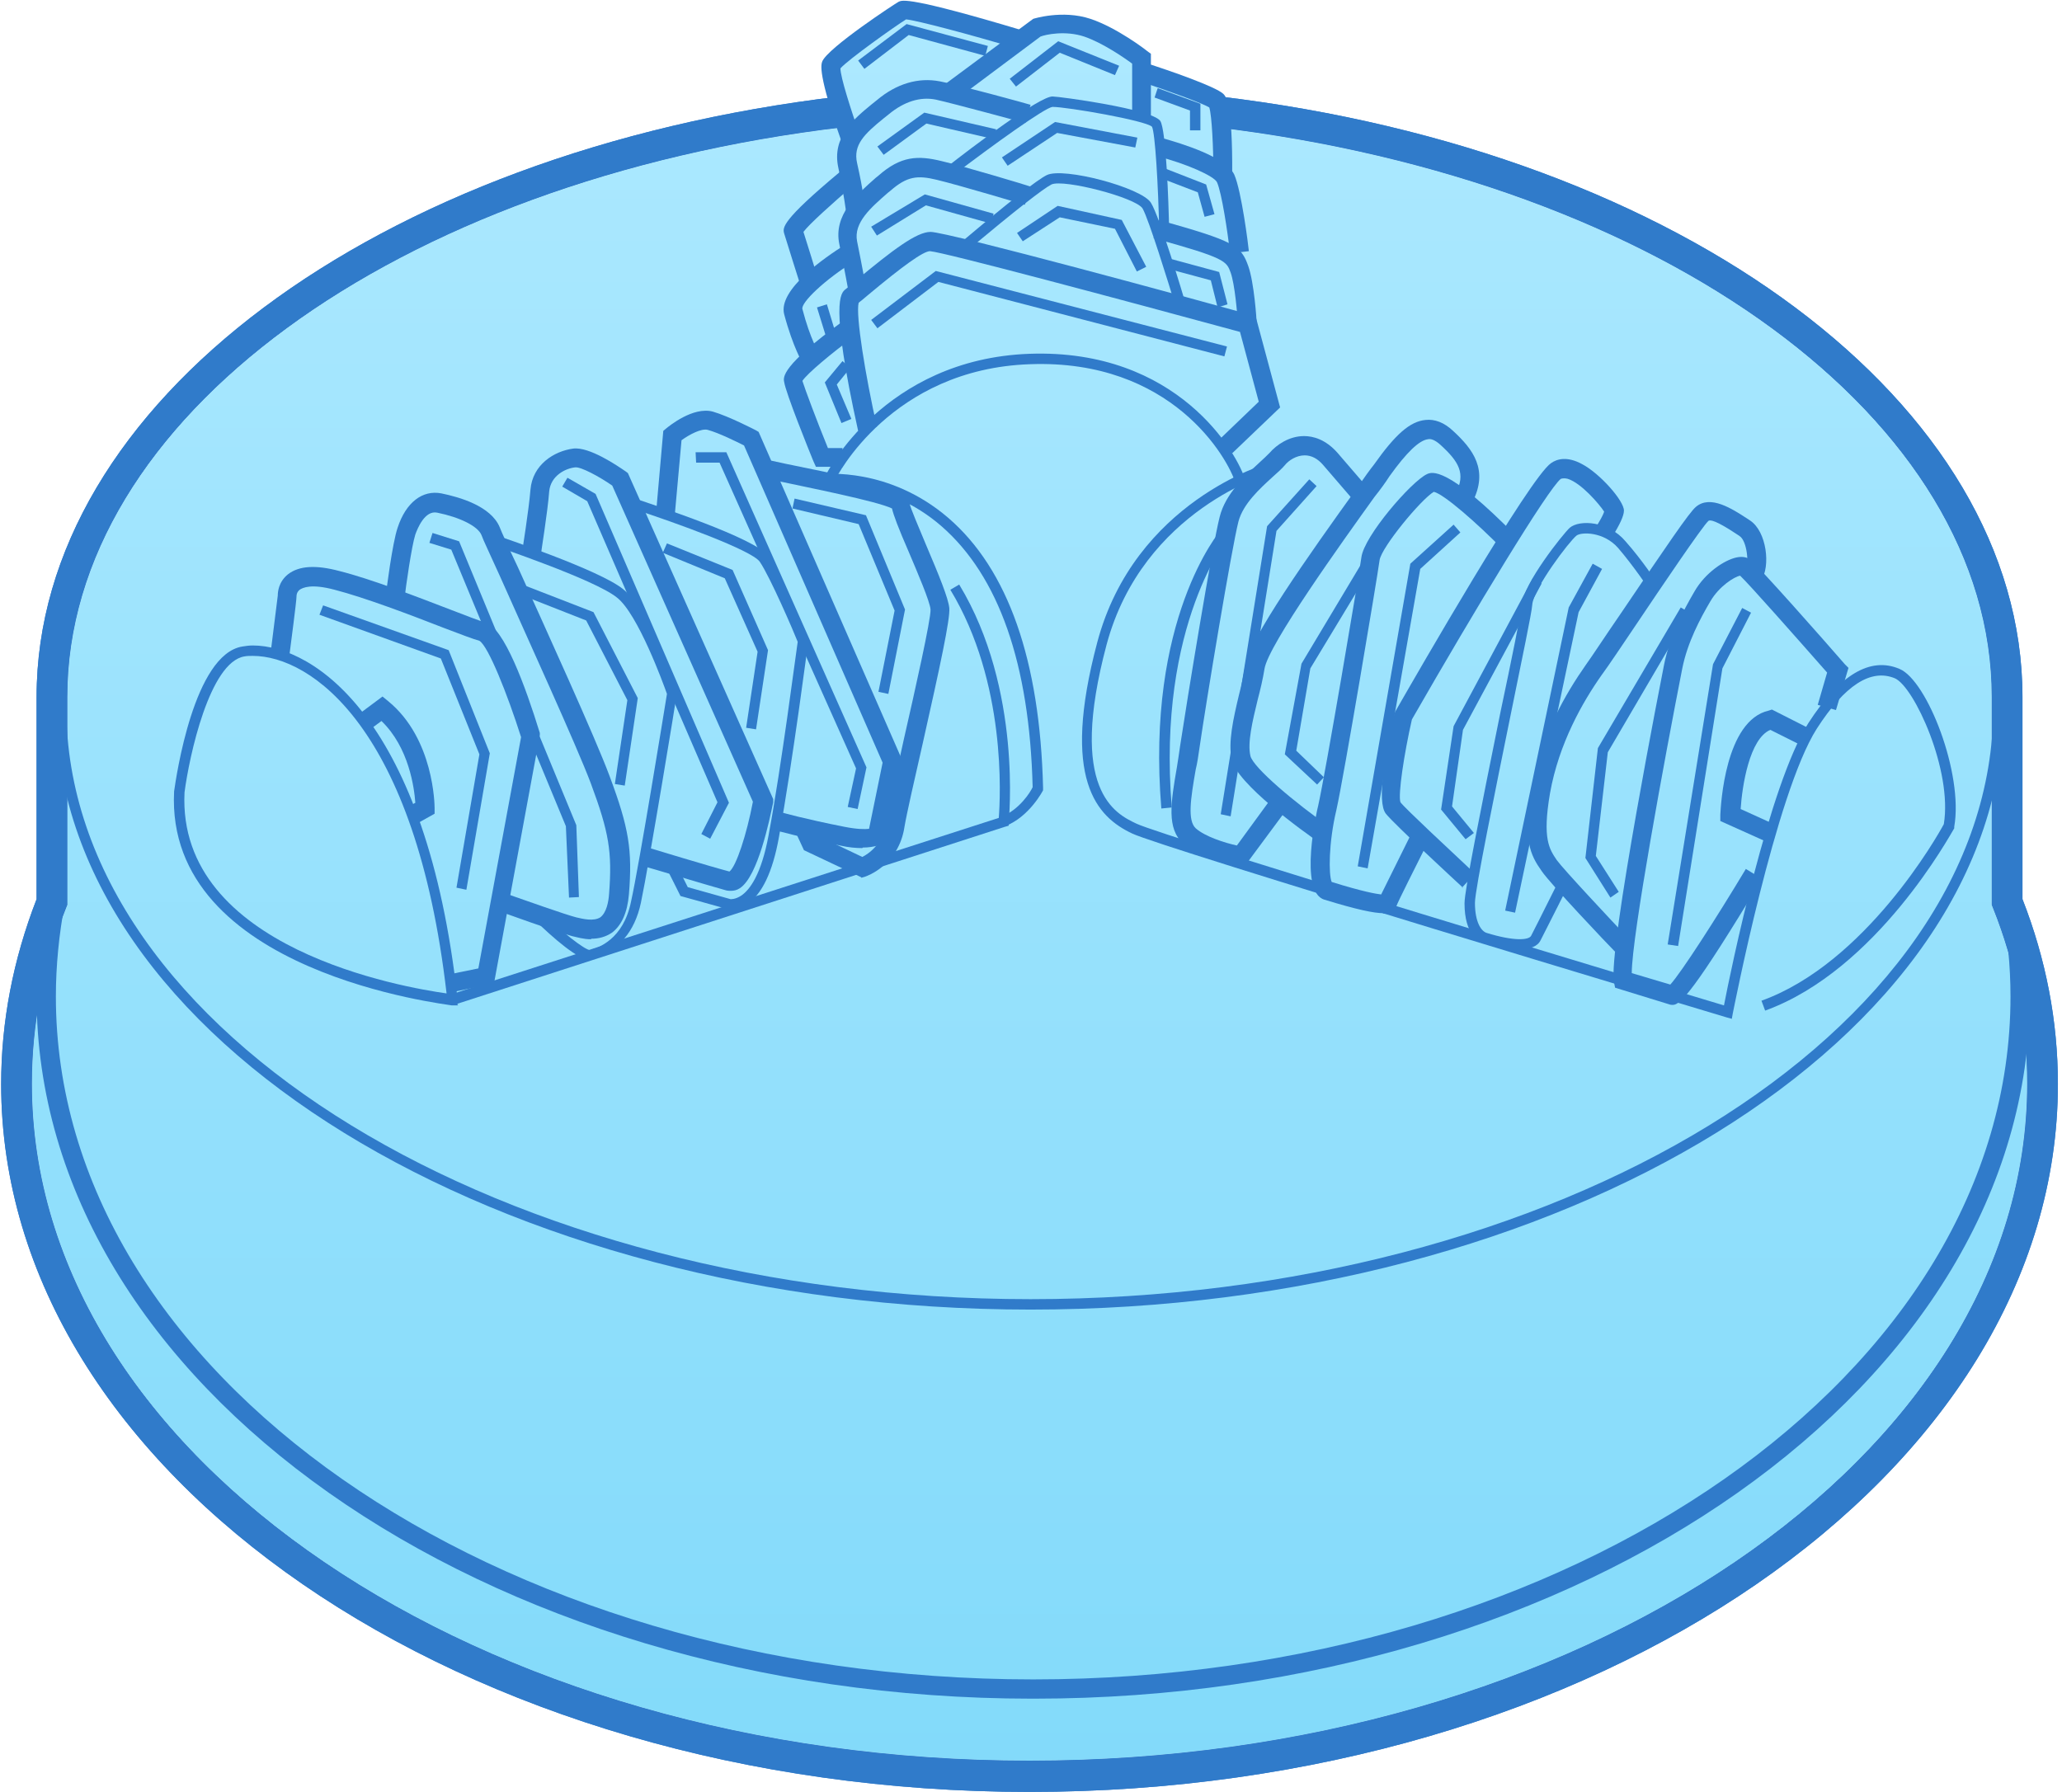 <svg width="321" height="279" viewBox="0 0 321 279" fill="none" xmlns="http://www.w3.org/2000/svg">
<path d="M160.271 279C72.035 279 0.181 229.529 0.181 168.785C0.181 159.053 2.046 149.403 5.696 139.995V108.529C5.696 62.951 58.248 23.617 130.751 15.021L131.319 19.806C61.33 28.078 10.481 65.384 10.481 108.529V140.887L10.318 141.293C6.75 150.214 4.966 159.459 4.966 168.704C4.966 226.853 74.63 274.134 160.271 274.134C245.913 274.134 315.577 226.853 315.577 168.704C315.577 159.459 313.793 150.214 310.224 141.293L310.062 140.887V108.529C310.062 65.465 259.213 28.159 189.224 19.806L189.792 15.021C262.295 23.617 314.847 62.951 314.847 108.529V139.995C318.496 149.322 320.362 158.972 320.362 168.785C320.362 229.529 248.508 279 160.271 279Z" fill="#307BCA"/>
<path d="M130.751 15.021L131.319 19.806C61.33 28.078 10.481 65.384 10.481 108.529V140.887L10.318 141.293C6.75 150.214 4.966 159.459 4.966 168.704C4.966 226.853 74.63 274.134 160.271 274.134C245.913 274.134 315.577 226.853 315.577 168.704C315.577 159.459 313.793 150.214 310.224 141.293L310.062 140.887V108.529C310.062 65.465 259.213 28.159 189.224 19.806L189.792 15.021L180 11.5L171 6L165 3.5C163.167 4.333 159.3 6 158.5 6C157.7 6 146.5 3.333 141 2C137.334 4.333 129.9 9 129.5 9C129.1 9 130.168 13.014 130.751 15.021Z" fill="url(#paint0_linear_267_2098)"/>
<path d="M160.759 264.482C75.28 264.482 5.697 215.417 5.697 155.16C5.697 150.213 6.184 145.104 7.157 140.157L10.076 140.724C9.184 145.509 8.698 150.375 8.698 155.16C8.698 213.795 76.902 261.482 160.84 261.482C244.778 261.482 312.983 213.795 312.983 155.16C312.983 150.375 312.496 145.509 311.604 140.724L314.524 140.157C315.497 145.104 315.984 150.132 315.984 155.16C315.984 215.417 246.4 264.482 160.921 264.482H160.759Z" fill="#307BCA"/>
<path d="M160.271 279C72.035 279 0.181 229.529 0.181 168.786C0.181 159.054 2.046 149.403 5.696 139.995V108.529C5.696 62.951 58.248 23.617 130.751 15.021L131.319 19.806C61.33 28.078 10.481 65.384 10.481 108.529V140.887L10.318 141.293C6.75 150.214 4.966 159.459 4.966 168.705C4.966 226.853 74.63 274.134 160.271 274.134C245.913 274.134 315.577 226.853 315.577 168.705C315.577 159.459 313.793 150.214 310.224 141.293L310.062 140.887V108.529C310.062 65.465 259.213 28.159 189.224 19.806L189.792 15.021C262.295 23.617 314.847 62.951 314.847 108.529V139.995C318.496 149.322 320.362 158.973 320.362 168.786C320.362 229.529 248.508 279 160.271 279Z" fill="#307BCA"/>
<path d="M160.432 203.901C77.791 203.901 8.695 161.811 8.695 110.069H10.317C10.317 160.919 78.684 202.279 160.432 202.279C242.18 202.279 310.304 160.919 310.304 110.069H311.926C311.926 161.811 243.072 203.901 160.432 203.901Z" fill="#307BCA"/>
<path d="M71.303 156.54H70.33C69.844 156.378 25.644 151.512 27.104 123.208C27.429 120.937 30.186 101.879 37.728 100.662C38.215 100.581 38.782 100.5 39.35 100.5C48.92 100.5 66.438 112.097 71.222 155.485V156.459H71.303V156.54ZM39.35 102.122C38.864 102.122 38.458 102.122 38.053 102.203C32.619 103.095 29.456 117.774 28.726 123.37C27.51 147.781 63.112 153.782 69.519 154.674C64.734 113.233 48.352 102.122 39.35 102.122Z" fill="#307BCA"/>
<path d="M70.655 156.378L70.169 154.838L155.486 127.345C155.729 124.101 156.702 106.259 147.943 91.823L149.322 91.012C159.216 107.313 157.026 127.831 157.026 128.075V128.561L156.459 128.723L70.655 156.46V156.378Z" fill="#307BCA"/>
<path d="M156.46 128.642L155.892 127.182C158.73 126.047 160.434 123.289 160.758 122.56C160.271 103.339 155.486 89.714 146.566 81.929C137.888 74.386 128.156 75.441 128.075 75.441L127.913 73.819C128.318 73.819 138.375 72.683 147.62 80.631C156.946 88.66 161.893 102.852 162.38 122.641V123.046C162.38 123.046 160.271 127.182 156.46 128.642Z" fill="#307BCA"/>
<path d="M269.676 158.648L268.783 158.405C265.215 157.351 180.79 131.967 176.249 129.777C170.734 127.182 165.138 121.343 170.815 100.013C176.654 78.035 197.254 72.196 197.416 72.115L197.821 73.656C197.821 73.656 177.952 79.252 172.275 100.338C166.192 123.127 173.654 126.695 176.898 128.236C181.115 130.264 259.376 153.864 268.378 156.54C269.432 151.025 275.434 122.073 281.516 112.584C286.382 105.042 291.167 102.203 295.708 104.15C300.007 105.934 305.684 120.451 304.224 128.723V128.966C303.656 129.858 292.221 151.025 274.785 157.351L274.217 155.81C290.437 149.971 301.71 130.02 302.602 128.317C303.981 119.964 297.979 106.907 294.979 105.609C291.248 104.068 287.193 106.664 282.814 113.476C276.407 123.532 269.838 157.432 269.756 157.756L269.594 158.648H269.676Z" fill="#307BCA"/>
<path d="M180.79 125.884C178.357 96.445 189.711 82.902 190.198 82.334L191.414 83.388C191.414 83.388 180.061 97.013 182.412 125.722L180.79 125.884Z" fill="#307BCA"/>
<path d="M192.385 75.36C191.169 71.224 182.329 55.896 160.351 56.707C138.698 57.437 130.182 74.387 130.101 74.549L128.641 73.819C128.641 73.819 137.562 55.896 160.27 55.085C183.302 54.274 192.71 70.575 193.926 74.955L192.385 75.36Z" fill="#307BCA"/>
<path d="M260.349 156.459C260.349 156.459 260.024 156.459 259.862 156.378L251.428 153.783L251.266 152.972C250.211 148.268 258.97 103.906 259.051 103.501C259.943 99.04 262.052 95.067 263.755 92.147C265.458 89.146 268.459 87.2 270.324 86.794C271.459 86.551 272.189 86.876 272.514 87.2C273.649 88.011 284.03 99.77 287.193 103.42L287.76 103.988L285.814 110.557L282.975 109.746L284.435 104.717C279.65 99.284 272.351 91.012 270.892 89.633C270 89.795 267.648 91.255 266.269 93.607C264.647 96.364 262.7 100.014 261.889 104.069C259.132 118.099 254.023 145.835 254.023 151.512L260.024 153.296C261.727 151.431 267.161 142.996 271.784 135.292L274.298 136.833C263.755 154.35 261.565 156.459 260.43 156.459H260.349Z" fill="#307BCA"/>
<path d="M193.767 135.048L192.875 134.886C192.307 134.805 186.873 133.589 184.197 131.318C181.602 129.047 182.251 124.992 183.224 119.396C183.386 118.423 183.548 117.288 183.711 116.152C184.765 109.178 188.739 84.848 189.874 80.468C190.766 76.9 193.767 74.143 195.957 72.115C196.686 71.466 197.254 70.899 197.66 70.493C198.714 69.277 200.66 67.898 203.012 67.898C204.391 67.898 206.337 68.385 208.203 70.493L213.231 76.332L211.041 78.279L206.013 72.439C205.121 71.385 204.148 70.899 203.093 70.899C201.796 70.899 200.579 71.71 200.012 72.439C199.525 73.007 198.876 73.575 198.065 74.305C196.119 76.089 193.524 78.441 192.794 81.198C191.739 85.334 187.766 109.259 186.711 116.558C186.549 117.693 186.387 118.828 186.144 119.802C185.333 124.424 184.846 127.749 186.144 128.966C187.603 130.264 190.685 131.237 192.55 131.642L197.579 124.749L199.93 126.533L193.686 134.967L193.767 135.048Z" fill="#307BCA"/>
<path d="M205.687 131.4C202.605 129.291 192.549 121.992 191.738 118.262C191.17 115.586 191.981 111.936 192.873 108.205C193.279 106.665 193.603 105.043 193.846 103.583C194.576 99.447 203.335 86.957 211.526 75.603C212.418 74.306 213.229 73.171 213.878 72.359C217.203 67.656 219.474 65.628 221.907 65.385C223.366 65.223 224.826 65.79 226.205 67.088C229.287 69.927 231.801 73.171 229.206 78.199L226.61 76.82C228.232 73.738 227.097 71.873 224.259 69.278C223.285 68.386 222.636 68.305 222.312 68.386C220.933 68.548 218.987 70.413 216.311 74.144C215.743 75.036 214.932 76.171 213.959 77.388C209.012 84.281 197.415 100.42 196.847 104.151C196.604 105.691 196.198 107.394 195.792 108.935C194.981 112.26 194.171 115.667 194.657 117.694C195.063 119.478 201.551 124.993 207.39 129.048L205.687 131.481V131.4Z" fill="#307BCA"/>
<path d="M215.417 142.186C213.876 142.186 211.2 141.618 206.172 140.077C202.117 138.861 205.036 126.047 205.199 125.479C206.334 120.451 211.524 89.795 211.93 86.795C212.335 83.469 219.715 74.954 222.148 73.819C222.878 73.494 225.23 72.44 236.097 83.551L233.989 85.578C229.934 81.442 224.744 76.9 223.203 76.576C221.175 77.793 215.093 85.173 214.768 87.2C214.363 90.201 209.172 121.1 208.037 126.128C206.821 131.237 206.821 136.184 207.307 137.32C212.254 138.861 214.282 139.185 215.012 139.266C216.147 136.995 219.391 130.426 219.796 129.615L222.392 130.913C220.526 134.643 217.607 140.401 217.363 141.131C217.12 141.78 216.715 142.267 215.336 142.267L215.417 142.186Z" fill="#307BCA"/>
<path d="M227.745 138.212C226.691 137.239 217.121 128.399 215.743 126.696C214.283 124.83 215.661 117.288 217.04 111.206L217.202 110.8C220.69 104.718 238.126 74.386 241.451 72.116C242.343 71.467 243.965 70.98 246.317 72.278C249.074 73.738 252.805 77.955 252.805 79.496C252.805 80.307 252.156 81.685 250.94 83.632L248.426 82.091C248.993 81.199 249.561 80.226 249.723 79.658C248.993 78.522 246.155 75.197 244.046 74.549C243.316 74.386 243.073 74.549 242.992 74.549C241.046 76.008 229.611 94.905 219.797 112.017C218.581 117.369 217.608 123.776 218.013 124.911C218.824 125.966 225.475 132.129 229.611 136.022L227.583 138.212H227.745Z" fill="#307BCA"/>
<path d="M236.504 147.943C235.125 147.943 233.26 147.618 230.989 146.889C230.259 146.645 227.988 145.591 227.988 140.644C227.988 138.616 230.421 126.533 233.584 110.88C235.287 102.852 236.828 95.228 236.909 94.093C237.234 90.768 243.316 83.144 244.37 82.171C245.911 80.874 250.372 81.117 253.048 84.28C255.643 87.199 257.995 90.768 258.076 90.93L256.779 91.822C256.779 91.822 254.346 88.172 251.913 85.334C249.642 82.739 246.155 82.82 245.425 83.388C244.289 84.28 238.693 91.66 238.531 94.174C238.45 95.39 236.99 102.365 235.206 111.124C232.854 122.721 229.61 138.535 229.61 140.563C229.61 143.563 230.583 145.023 231.476 145.267C235.693 146.564 238.044 146.402 238.369 145.672C239.423 143.645 242.829 136.751 242.911 136.67L244.37 137.4C244.37 137.4 240.883 144.374 239.829 146.402C239.342 147.375 238.207 147.781 236.585 147.781L236.504 147.943Z" fill="#307BCA"/>
<path d="M251.429 148.186C250.375 147.132 241.292 137.562 239.994 135.616C238.21 133.102 237.074 130.75 238.372 123.046C239.751 114.773 243.806 107.88 246.887 103.501C247.942 102.041 249.888 99.04 252.24 95.634C259.539 84.848 262.945 79.82 263.999 78.927C266.27 76.981 269.676 79.252 271.947 80.712L272.434 81.036C275.029 82.739 275.678 88.173 274.137 90.444L271.704 88.822C272.353 87.767 271.947 84.199 270.812 83.469L270.325 83.145C267.162 81.036 266.189 80.874 265.946 81.117C264.972 82.009 258.566 91.498 254.754 97.175C252.402 100.662 250.456 103.582 249.32 105.123C246.401 109.259 242.67 115.747 241.291 123.532C240.075 130.669 241.21 132.21 242.346 133.913C243.4 135.373 250.78 143.239 253.538 146.159L251.429 148.186Z" fill="#307BCA"/>
<path d="M261.238 147.295L259.616 147.051L266.672 103.42L271.214 94.661L272.592 95.391L268.132 104.069L261.238 147.295Z" fill="#307BCA"/>
<path d="M250.699 139.753L246.806 133.589L248.752 116.477L261.647 94.58L263.026 95.391L250.293 117.126L248.428 133.265L251.996 138.86L250.699 139.753Z" fill="#307BCA"/>
<path d="M235.857 142.104L234.316 141.779L244.21 94.579L247.941 87.767L249.401 88.578L245.751 95.309L235.857 142.104Z" fill="#307BCA"/>
<path d="M228.153 130.669L224.341 126.046L226.287 113.07L238.615 90.038L239.993 90.849L227.747 113.638L226.044 125.56L229.45 129.696L228.153 130.669Z" fill="#307BCA"/>
<path d="M212.905 135.21L211.364 134.886L219.555 87.767L226.287 81.685L227.341 82.901L221.096 88.578L212.905 135.21Z" fill="#307BCA"/>
<path d="M205.039 122.154L200.011 117.45L202.606 103.339L212.663 86.551L214.041 87.443L203.985 104.069L201.795 116.882L206.094 121.019L205.039 122.154Z" fill="#307BCA"/>
<path d="M191.577 127.101L190.036 126.777L197.254 81.929L203.823 74.63L204.958 75.684L198.714 82.659L191.577 127.101Z" fill="#307BCA"/>
<path d="M275.027 131.074L267.809 127.83V126.857C267.89 125.397 268.539 112.178 275.352 110.637L275.838 110.475L281.758 113.476L280.461 116.071L275.595 113.638C272.351 115.017 271.216 122.316 270.972 125.965L276.325 128.398L275.108 131.074H275.027Z" fill="#307BCA"/>
<path d="M70.656 154.594L70.088 151.674L74.468 150.782L81.118 114.774C79.009 108.124 76.008 100.582 74.63 99.771C73.738 99.528 71.791 98.798 69.034 97.743C63.843 95.716 56.788 93.04 52.084 91.823C48.435 90.85 47.137 91.499 46.65 91.823C46.164 92.228 46.164 92.715 46.164 92.796C46.164 93.607 45.272 100.257 45.028 102.204L42.109 101.798C42.595 97.824 43.163 93.283 43.244 92.715C43.244 92.228 43.325 90.607 44.866 89.39C46.569 88.093 49.164 87.93 52.814 88.903C57.68 90.12 64.817 92.877 70.088 94.905C72.602 95.878 74.711 96.689 75.603 96.932C78.441 97.743 81.766 106.745 84.037 114.125V114.45L76.9 153.134L70.575 154.432L70.656 154.594Z" fill="#307BCA"/>
<path d="M64.899 128.236L63.439 125.641L64.656 124.992C64.493 122.721 63.683 116.396 59.384 112.259L57.519 113.638L55.735 111.286L59.547 108.448L60.439 109.178C67.575 115.017 67.656 125.398 67.656 125.803V126.695L64.899 128.236Z" fill="#307BCA"/>
<path d="M91.985 146.241C90.849 146.241 89.795 145.916 89.065 145.754C86.875 145.186 77.873 141.942 77.468 141.78L78.441 139.023C81.685 140.158 88.092 142.429 89.714 142.835C90.768 143.078 92.39 143.483 93.444 142.835C94.418 142.105 94.742 140.402 94.823 139.104C95.31 132.697 94.823 129.615 91.985 121.992C89.795 116.153 81.928 98.96 77.792 89.633C76.332 86.389 75.197 84.037 74.954 83.308C74.386 81.929 71.629 80.55 68.06 79.82C66.114 79.415 64.978 82.334 64.654 83.226C64.086 85.01 63.194 91.174 62.951 93.364L60.031 92.958C60.112 92.147 61.086 84.524 61.897 82.172C63.194 78.198 65.789 76.252 68.709 76.82C71.466 77.387 76.413 78.766 77.792 82.091C78.035 82.74 79.09 85.092 80.631 88.336C84.848 97.662 92.715 114.936 94.904 120.857C97.905 128.885 98.472 132.373 97.905 139.266C97.662 142.105 96.769 144.051 95.31 145.186C94.255 145.916 93.12 146.16 92.066 146.16L91.985 146.241Z" fill="#307BCA"/>
<path d="M134.075 136.589L125.154 132.372L123.613 129.046L126.289 127.83L127.425 130.182L134.237 133.426C135.21 132.939 137.4 131.479 137.887 128.235C138.211 126.127 139.428 121.018 140.725 115.016C142.428 107.555 144.942 96.363 144.861 94.903C144.78 93.687 142.834 89.145 141.455 85.901C139.833 82.171 139.103 80.225 138.86 79.17C136.589 78.035 125.478 75.845 121.748 75.034C120.207 74.71 119.071 74.466 118.504 74.385L119.153 71.547C119.639 71.628 120.775 71.871 122.234 72.196C140.806 75.926 141.536 76.737 141.617 78.44C141.698 79.008 143.077 82.252 144.131 84.766C146.24 89.713 147.619 93.119 147.781 94.66C147.943 96.363 146.321 103.824 143.645 115.746C142.347 121.423 141.131 126.776 140.806 128.722C139.914 134.723 134.886 136.427 134.643 136.508L134.075 136.67V136.589Z" fill="#307BCA"/>
<path d="M91.906 149.483C90.04 149.483 86.148 146.077 83.147 143.158L84.282 142.022C87.202 144.861 91.014 147.942 91.906 147.942C93.122 147.537 97.015 146.32 98.232 140.4C99.529 134.561 103.422 110.556 103.827 108.042C103.26 106.42 99.286 95.552 96.042 93.038C92.555 90.2 76.74 84.928 76.659 84.847L77.146 83.306C77.795 83.549 93.366 88.74 97.015 91.74C100.827 94.741 105.125 107.149 105.368 107.636V107.798V107.96C105.368 108.204 101.07 134.399 99.772 140.562C98.799 145.104 96.285 148.024 92.311 149.321C92.23 149.321 92.068 149.321 91.987 149.321L91.906 149.483Z" fill="#307BCA"/>
<path d="M113.8 141.536H113.232L105.934 139.508L103.906 135.453L105.366 134.723L107.069 138.13L113.719 139.995C113.719 139.995 114.449 140.076 115.422 139.427C116.72 138.535 118.504 136.183 119.639 130.101C121.667 119.233 123.857 102.04 124.181 99.932C123.613 98.472 119.883 89.794 118.261 87.442C116.963 85.658 105.366 81.441 98.391 79.17L98.878 77.629C101.96 78.684 117.612 83.793 119.558 86.55C121.505 89.227 125.56 99.121 125.803 99.526V99.689V99.932C125.803 100.094 123.37 118.747 121.261 130.344C120.288 135.778 118.585 139.346 116.233 140.806C115.26 141.374 114.449 141.536 113.962 141.536H113.8Z" fill="#307BCA"/>
<path d="M113.639 138.698C113.639 138.698 113.234 138.698 112.99 138.617C110.071 137.806 100.663 134.968 100.258 134.887L101.15 132.048C101.15 132.048 110.476 134.887 113.558 135.698C114.612 134.887 116.234 129.939 117.208 124.83L95.311 75.603C93.202 74.143 90.445 72.683 89.553 72.764C88.012 72.927 85.741 74.062 85.498 76.495C85.254 79.739 84.2 86.146 84.2 86.389L81.28 85.902C81.28 85.902 82.335 79.333 82.578 76.252C82.902 72.359 86.227 70.25 89.228 69.845C91.742 69.52 96.122 72.521 97.419 73.413L97.744 73.656L120.37 124.425V124.911C119.803 127.588 118.019 136.427 115.18 138.293C114.693 138.617 114.207 138.698 113.801 138.698H113.639Z" fill="#307BCA"/>
<path d="M134.237 132.047C133.345 132.047 132.128 131.965 130.75 131.641C124.505 130.343 121.18 129.37 121.018 129.37L121.829 126.532C121.829 126.532 125.235 127.505 131.399 128.721C133.426 129.127 134.642 129.127 135.291 129.046L137.4 118.746L115.827 69.357C114.692 68.789 111.935 67.41 110.15 66.924C109.177 66.68 107.312 67.653 106.095 68.546L105.041 80.224L102.122 79.981L103.257 67.086L103.744 66.68C104.149 66.356 107.88 63.274 110.961 64.085C113.475 64.815 117.53 66.924 117.693 67.005L118.098 67.248L140.482 118.422L137.886 131.073L137.319 131.398C137.319 131.398 136.183 131.965 134.318 131.965L134.237 132.047Z" fill="#307BCA"/>
<path d="M191.818 70.575L189.791 68.466L195.954 62.546L193.035 51.678C174.544 46.65 146.97 39.27 144.78 39.108C143.726 39.108 140.482 41.46 135.049 46.002C134.481 46.488 133.994 46.894 133.67 47.137C133.183 49.083 134.724 58.491 136.508 66.439L133.589 67.087C129.128 46.894 130.913 45.596 131.642 45.028C131.967 44.785 132.535 44.298 133.183 43.731C138.941 38.946 142.672 36.107 144.862 36.107C147.538 36.107 186.79 46.813 194.657 49.002L195.468 49.245L199.279 63.438L191.818 70.575Z" fill="#307BCA"/>
<path d="M131.238 72.683H127.021L126.616 71.791C125.886 70.007 122.317 61.167 122.074 59.464C121.912 58.734 121.669 56.95 131.157 50.057L132.86 52.49C129.535 54.923 125.642 58.167 124.913 59.302C125.318 60.6 127.102 65.384 128.886 69.764H131.157V72.764L131.238 72.683Z" fill="#307BCA"/>
<path d="M183.059 47.866C181.924 44.135 178.842 34.16 177.869 32.457C176.814 30.754 165.542 27.834 163.676 28.726C162.325 29.429 158.053 32.781 150.863 38.783L149.97 39.513L148.916 38.296L149.808 37.566C157.053 31.457 161.433 28.023 162.946 27.267C165.542 25.969 177.707 29.213 179.166 31.565C180.545 33.755 184.194 46.001 184.6 47.379L183.059 47.866Z" fill="#307BCA"/>
<path d="M192.712 50.544C192.631 48.922 192.226 44.218 191.577 42.434C190.928 40.65 190.766 40.163 179.574 37.081L180.385 34.243C192.226 37.568 193.199 38.217 194.334 41.461C195.226 43.975 195.632 49.733 195.632 50.382L192.712 50.544Z" fill="#307BCA"/>
<path d="M132.128 45.595C132.128 45.595 131.479 41.945 130.668 38.053C129.695 33.43 133.425 30.267 136.345 27.672L136.75 27.348C140.238 24.266 142.914 24.185 146.564 25.077C150.051 25.888 160.026 28.888 160.432 29.051L159.54 31.889C159.54 31.889 149.24 28.807 145.834 27.996C142.833 27.266 141.211 27.429 138.616 29.699L138.21 30.024C135.615 32.295 132.858 34.647 133.425 37.566C134.236 41.54 134.885 45.189 134.885 45.189L131.966 45.676L132.128 45.595Z" fill="#307BCA"/>
<path d="M124.993 56.626C124.993 56.626 123.452 54.111 122.073 48.921C121.1 45.109 128.399 40.081 131.643 38.054L133.184 40.568C128.318 43.569 124.668 47.137 124.912 48.11C126.128 52.814 127.507 55.004 127.507 55.085L124.993 56.626Z" fill="#307BCA"/>
<path d="M180.466 36.026C180.304 28.727 179.817 20.617 179.331 19.725C178.276 18.752 166.112 16.643 163.841 16.643C162.624 16.805 154.92 22.32 148.107 27.51L147.134 26.213C151.432 22.807 161.813 15.021 163.841 15.021C164.895 15.021 179.331 16.967 180.628 18.833C181.52 20.211 181.926 31.322 182.007 36.026H180.385H180.466Z" fill="#307BCA"/>
<path d="M191.496 39.513C191.091 35.945 190.199 30.106 189.469 28.403C189.063 27.43 184.684 25.483 180.223 24.348L180.953 21.509C183.873 22.32 190.847 24.429 192.145 27.186C193.28 29.781 194.335 38.216 194.416 39.108L191.496 39.432V39.513Z" fill="#307BCA"/>
<path d="M131.725 33.106C131.725 33.106 131.401 30.349 130.509 26.132C129.455 21.347 132.942 18.508 135.699 16.238L136.51 15.589C139.592 12.994 142.998 12.021 146.323 12.669C149 13.156 159.948 16.157 160.435 16.319L159.624 19.157C159.624 19.157 148.27 16.075 145.675 15.508C143.242 15.021 140.728 15.832 138.376 17.779L137.565 18.427C134.564 20.86 132.78 22.563 133.429 25.402C134.402 29.7 134.726 32.539 134.726 32.62L131.807 32.944L131.725 33.106Z" fill="#307BCA"/>
<path d="M124.67 44.622C124.426 43.892 122.399 37.404 122.074 36.35C121.831 35.458 121.588 34.403 130.833 26.699L132.698 28.97C129.617 31.646 125.967 34.89 125.075 36.106C125.562 37.647 126.94 42.026 127.427 43.73L124.588 44.622H124.67Z" fill="#307BCA"/>
<path d="M191.82 27.349H188.9C188.9 23.051 188.657 17.942 188.251 16.725C187.197 16.076 181.844 14.13 177.222 12.589L178.195 9.75C182.25 11.048 189.224 13.481 190.441 14.616C190.846 15.022 191.901 16.157 191.82 27.268V27.349Z" fill="#307BCA"/>
<path d="M131.077 22.239C127.266 11.453 127.834 10.074 127.996 9.587C128.807 7.479 139.431 0.504 139.917 0.261C140.485 0.018 141.539 -0.55 159.138 4.722L158.327 7.56C151.028 5.37 142.756 3.181 141.053 3.018C139.35 4.073 132.051 9.263 130.834 10.642C130.834 12.021 132.456 17.049 133.916 21.266L131.159 22.239H131.077Z" fill="#307BCA"/>
<path d="M179.166 18.264H176.247V9.911C174.949 8.938 171.624 6.667 168.785 5.694C165.866 4.721 162.784 5.369 161.973 5.694L148.511 15.75L146.726 13.398L160.838 2.936C160.838 2.936 165.379 1.477 169.759 2.936C173.895 4.315 178.436 7.802 178.598 7.965L179.166 8.37V18.183V18.264Z" fill="#307BCA"/>
<path d="M72.602 138.536L71.061 138.211L74.629 117.45L68.628 102.528L49.732 95.715L50.299 94.255L69.844 101.23L76.251 117.288L72.602 138.536Z" fill="#307BCA"/>
<path d="M88.581 139.753L88.094 128.642L70.253 85.579L66.846 84.524L67.333 82.983L71.469 84.281L89.717 128.48L90.122 139.672L88.581 139.753Z" fill="#307BCA"/>
<path d="M97.258 122.316L95.717 122.073L97.663 109.016L91.256 96.608L79.902 92.147L80.47 90.688L92.392 95.31L99.285 108.692L97.258 122.316Z" fill="#307BCA"/>
<path d="M110.557 130.588L109.179 129.858L111.693 124.911L91.418 78.036L87.525 75.765L88.336 74.386L92.716 76.9L113.477 124.992L110.557 130.588Z" fill="#307BCA"/>
<path d="M117.696 113.558L116.155 113.314L117.939 101.474L112.83 90.039L103.179 86.065L103.828 84.605L114.046 88.741L119.561 101.23L117.696 113.558Z" fill="#307BCA"/>
<path d="M138.293 108.042L136.752 107.717L139.266 95.066L133.67 81.603L123.371 79.17L123.695 77.629L134.806 80.225L140.888 94.904L138.293 108.042Z" fill="#307BCA"/>
<path d="M190.604 55.49L146.081 43.893L136.592 51.111L135.619 49.813L145.675 42.19L191.01 53.949L190.604 55.49Z" fill="#307BCA"/>
<path d="M176.978 42.271L173.572 35.621L164.975 33.837L159.217 37.568L158.325 36.27L164.651 32.053L174.626 34.242L178.438 41.541L176.978 42.271Z" fill="#307BCA"/>
<path d="M136.511 36.675L135.619 35.297L143.972 30.269L154.677 33.269L154.272 34.81L144.134 31.972L136.511 36.675Z" fill="#307BCA"/>
<path d="M189.549 47.867L188.495 43.65L181.601 41.785L182.007 40.244L189.793 42.352L191.09 47.38L189.549 47.867Z" fill="#307BCA"/>
<path d="M130.995 65.871L128.4 59.545L131.157 56.22L132.374 57.275L130.265 59.87L132.536 65.222L130.995 65.871Z" fill="#307BCA"/>
<path d="M128.563 52.327L127.184 47.866L128.725 47.379L130.104 51.921L128.563 52.327Z" fill="#307BCA"/>
<path d="M137.562 24.105L136.589 22.807L143.888 17.536L155.08 20.131L154.755 21.672L144.212 19.239L137.562 24.105Z" fill="#307BCA"/>
<path d="M187.523 33.756L186.468 29.944L180.548 27.673L181.116 26.132L187.766 28.727L189.064 33.35L187.523 33.756Z" fill="#307BCA"/>
<path d="M186.873 20.293H185.251V17.211L179.736 15.184L180.223 13.724L186.873 16.157V20.293Z" fill="#307BCA"/>
<path d="M134.564 10.724L133.591 9.426L141.134 3.749L153.785 7.155L153.379 8.696L141.458 5.452L134.564 10.724Z" fill="#307BCA"/>
<path d="M158.162 13.479L157.188 12.263L164.731 6.424L174.219 10.236L173.571 11.695L164.974 8.208L158.162 13.479Z" fill="#307BCA"/>
<path d="M156.865 25.807L155.973 24.509L164.245 18.995L177.058 21.428L176.734 22.968L164.569 20.698L156.865 25.807Z" fill="#307BCA"/>
<path d="M133.509 125.966L131.968 125.641L133.266 119.64L112.018 72.035H108.368L108.287 70.413H113.072L134.888 119.478L133.509 125.966Z" fill="#307BCA"/>
<defs>
<linearGradient id="paint0_linear_267_2098" x1="160.271" y1="2" x2="160.271" y2="279" gradientUnits="userSpaceOnUse">
<stop stop-color="#ADE9FF"/>
<stop offset="1" stop-color="#82DAFA"/>
</linearGradient>
</defs>
</svg>
